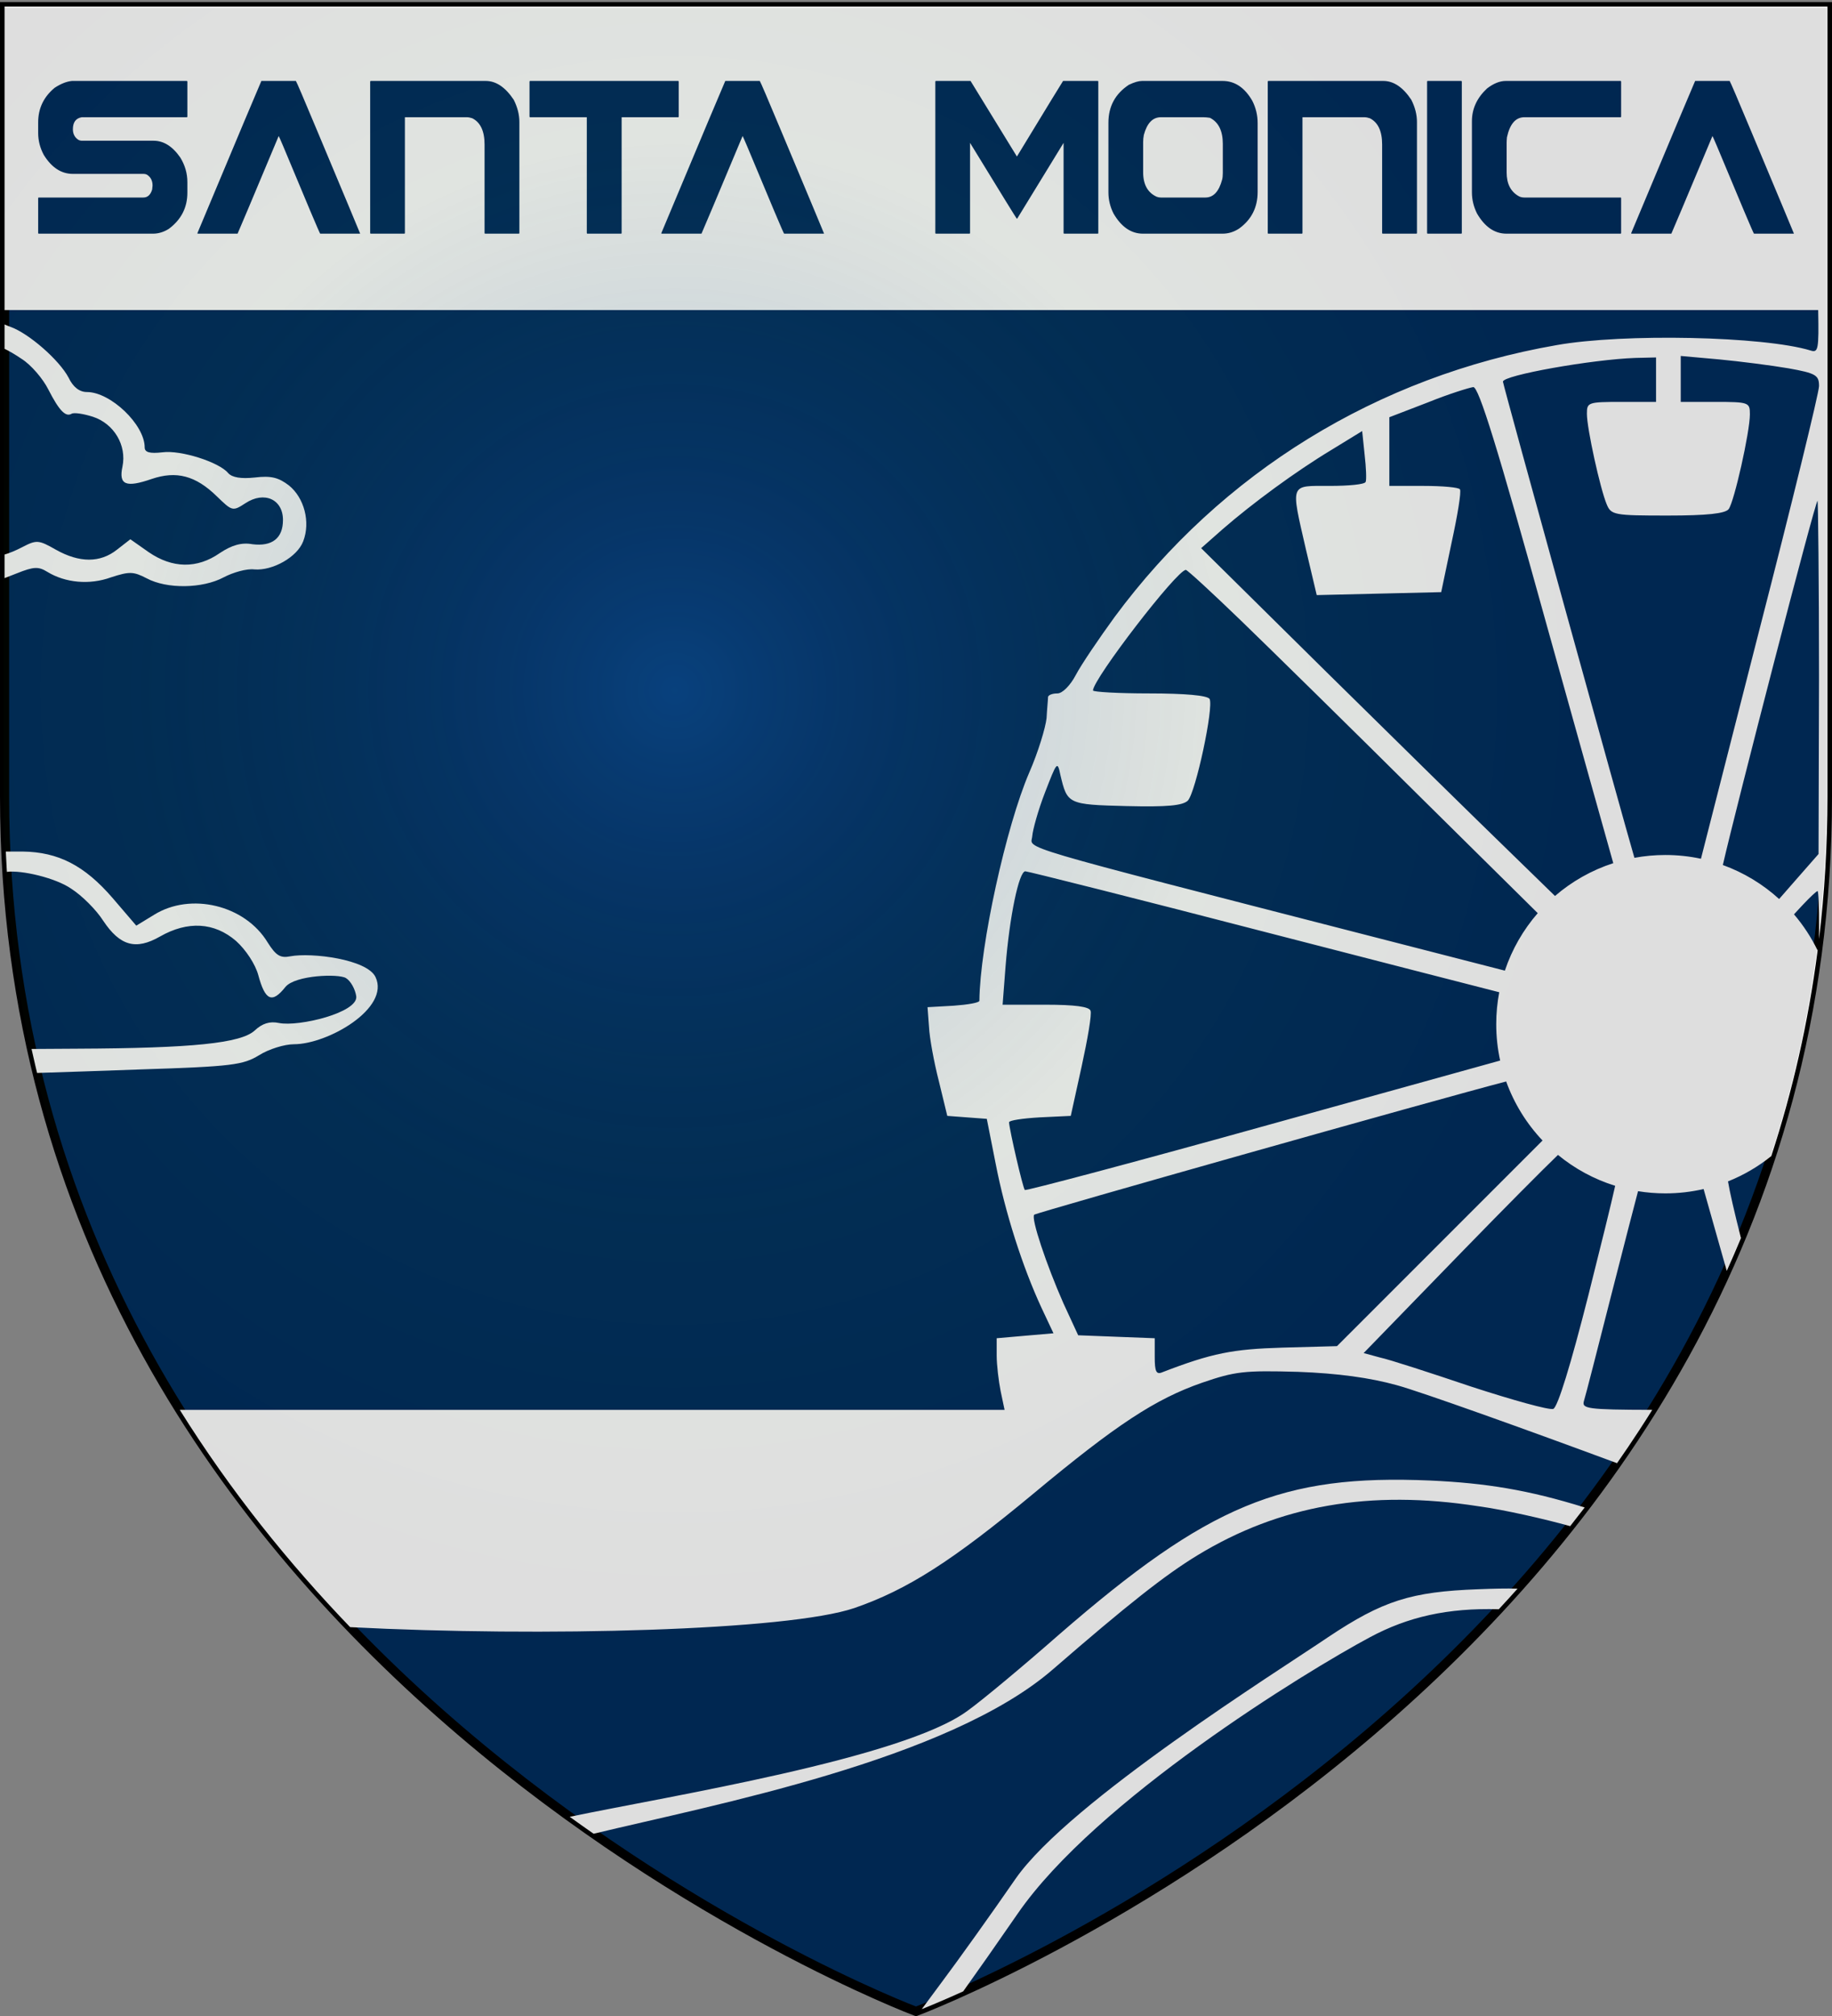 <svg version="1.1" width="600" height="660" xmlns="http://www.w3.org/2000/svg">
  <rect width="100%" height="100%" fill="#808080" stroke="none"/>
  <title>GeoBrol - Blason fictif de Santa Monica</title>
  <style>.f{fill:#002d5d;}.g{fill:#52c9e8;}.h{fill:#8a8a8a;}.i{fill:#fff}.t{stroke:#000;stroke-linecap:round;stroke-linejoin:round;stroke-miterlimit:10;}</style>
  <defs>
    <radialGradient id="G" cx="221" cy="226" r="300" gradientUnits="userSpaceOnUse">
      <stop offset="0" stop-color="#1b6dc4" stop-opacity=".31"></stop>
      <stop offset="0.2" stop-color="#184d85" stop-opacity=".25"></stop>
      <stop offset="0.6" stop-color="#0f2d11" stop-opacity=".13"></stop>
      <stop offset="1" stop-color="#000" stop-opacity=".13"></stop>
    </radialGradient>
  </defs>
  <path class="f" stroke="#000" stroke-width="3" d="M300 658.5s298.5-112.32 298.5-397.772V2.176H1.5v258.552C1.5 546.18 300 658.5 300 658.5z"></path>
  <g>
    <g class="i" stroke-linecap="round" stroke-linejoin="round" stroke-width="3">
      <path d="M 316.88 560.08 C 321.409 556.845 334.835 545.683 346.805 535.169 C 395.819 492.626 419.921 482.597 468.449 484.7 C 486.713 485.535 500.572 487.781 518.997 493.515 C 518.986 493.529 518.976 493.543 518.965 493.557 C 517.403 495.602 515.827 497.629 514.24 499.633 C 514.181 499.616 514.123 499.599 514.065 499.582 C 505.977 497.317 492.551 494.243 484.139 493.112 C 448.714 487.612 419.112 492.788 392.26 509.126 C 381.583 515.596 369.128 525.464 344.864 546.492 C 310.553 576.3 233.451 590.911 194.408 600.333 C 191.819 598.529 189.211 596.681 186.587 594.788 C 218.85 588.043 295.698 575.736 316.88 560.08 Z M 457.449 453.48 C 448.714 451.054 438.2 449.598 425.097 449.113 C 407.465 448.628 404.553 448.951 393.716 452.671 C 378.348 458.01 365.569 466.421 338.556 488.906 C 311.865 511.067 297.144 520.449 279.836 526.434 C 258.08 533.841 177.458 535.949 114.674 532.698 C 94.63 511.851 75.51 488.194 58.88 461.568 L 329.011 461.568 L 327.717 455.422 C 327.071 452.187 326.423 446.848 326.423 443.774 L 326.423 438.113 L 335.644 437.305 L 345.026 436.496 L 341.144 428.246 C 334.835 414.658 329.173 396.864 326.1 381.012 L 323.188 366.292 L 316.717 365.806 L 310.247 365.321 L 307.497 353.998 C 305.88 347.689 304.424 339.763 304.263 336.204 L 303.777 329.734 L 312.351 329.248 C 316.88 328.925 320.762 328.278 320.762 327.631 C 320.923 309.676 329.497 270.53 337.099 252.898 C 340.011 246.266 342.438 238.178 342.761 235.104 C 342.923 232.031 343.247 228.958 343.247 228.149 C 343.408 227.501 344.702 227.016 346.32 227.016 C 347.938 227.016 350.526 224.429 352.305 221.032 C 354.084 217.635 359.907 209.061 365.084 201.944 C 400.024 154.71 451.14 123.166 509.859 112.975 C 531.696 109.094 577.637 110.064 593.004 114.755 C 595.465 115.524 595.731 114.538 595.474 101.5 L 1.5 101.5 L 1.5 2.176 L 598.5 2.176 L 598.5 260.728 C 598.5 276.844 597.549 292.408 595.753 307.432 L 595.753 303.367 C 595.753 297.058 595.592 291.72 595.268 291.72 C 594.945 291.72 592.842 293.661 590.416 296.249 L 587.549 299.337 C 590.605 302.913 593.214 306.884 595.289 311.161 C 592.205 334.959 587.001 357.385 580.111 378.484 C 575.858 381.905 571.089 384.71 565.939 386.765 C 566.481 390.127 568.021 396.835 570.179 405.315 C 568.676 408.938 567.124 412.518 565.525 416.055 L 557.946 389.268 C 553.921 390.198 549.728 390.69 545.421 390.69 C 542.376 390.69 539.388 390.444 536.477 389.972 C 535.498 393.654 531.849 407.706 527.815 423.555 C 523.285 441.348 519.242 457.201 518.756 458.656 C 518.019 461.161 519.697 461.518 541.123 461.562 C 539.71 463.824 538.279 466.066 536.832 468.285 C 534.461 471.92 532.044 475.497 529.587 479.017 C 500.287 468.15 465.245 455.59 457.449 453.48 Z M 3.386 106.99 C 9.371 109.094 19.4 117.828 22.473 123.652 C 23.929 126.725 26.032 128.343 28.459 128.343 C 36.222 128.343 47.384 139.019 47.384 146.46 C 47.384 148.078 49.002 148.563 53.207 148.078 C 59.193 147.269 71.81 151.313 74.722 154.872 C 76.015 156.327 78.928 156.813 83.457 156.327 C 88.794 155.681 91.222 156.327 94.618 158.915 C 99.633 162.96 101.736 170.886 99.309 177.194 C 97.368 182.371 89.28 186.9 83.295 186.414 C 80.868 186.091 76.34 187.385 73.266 189.003 C 66.31 192.723 54.664 192.885 48.031 189.326 C 43.664 187.062 42.37 187.062 36.385 189.003 C 29.267 191.591 21.34 190.782 15.517 187.223 C 12.606 185.444 11.15 185.444 5.489 187.709 L 1.5 189.265 L 1.5 181.539 C 2.898 181.162 5.177 180.242 7.268 179.135 C 11.959 176.709 12.606 176.709 18.268 179.944 C 26.032 184.312 32.826 184.312 38.325 179.944 L 42.693 176.547 L 48.678 180.753 C 56.443 186.091 64.531 186.253 71.972 181.077 C 75.854 178.489 79.089 177.518 82.648 178.165 C 89.118 178.974 92.677 176.224 92.677 170.238 C 92.677 163.444 86.53 160.695 80.383 164.738 C 76.177 167.489 76.015 167.327 71.001 162.475 C 64.046 155.681 57.737 154.063 49.649 156.813 C 41.237 159.724 38.811 158.753 40.105 152.769 C 41.561 145.813 37.355 138.696 30.399 136.431 C 27.326 135.46 24.252 134.975 23.443 135.46 C 21.503 136.593 19.4 134.49 15.841 127.534 C 14.062 123.975 10.18 119.446 7.106 117.505 C 4.963 116.039 2.82 114.809 1.5 114.198 L 1.5 106.219 C 2.02 106.477 2.642 106.715 3.386 106.99 Z M 7.429 278.779 C 19.076 278.941 27.649 283.309 36.87 293.985 L 44.634 303.043 L 50.458 299.485 C 62.428 292.044 80.222 296.249 87.662 308.543 C 90.412 312.911 91.868 313.72 95.103 313.073 C 102.059 311.779 120.236 314.043 122.985 319.867 C 127.838 330.058 107.397 341.866 96.236 341.866 C 93.162 341.866 87.986 343.484 84.912 345.424 C 79.574 348.66 76.177 349.145 45.928 350.116 C 32.951 350.575 19.974 351.035 12.149 351.263 C 11.98 350.569 11.813 349.874 11.648 349.178 C 11.195 347.266 10.756 345.344 10.331 343.413 L 25.223 343.322 C 63.075 343.16 78.928 341.542 83.457 337.336 C 85.883 335.072 88.309 334.264 91.383 334.91 C 97.853 336.204 117.324 331.513 116.676 326.176 C 116.353 323.911 114.897 321.161 113.279 320.19 C 110.853 318.734 96.721 319.22 93.486 323.102 C 89.118 328.602 86.854 327.631 84.589 319.22 C 83.618 315.661 80.545 310.97 77.309 308.058 C 70.192 301.911 61.458 301.426 52.399 306.602 C 44.473 311.131 39.296 309.676 33.796 301.426 C 31.531 297.867 26.84 293.176 23.282 290.912 C 18.171 287.415 7.135 284.813 2.257 285.43 C 2.235 285.066 2.213 284.702 2.191 284.337 C 2.083 282.492 1.987 280.639 1.903 278.779 Z M 542.373 117.02 L 535.579 117.181 C 521.505 117.666 492.227 122.843 492.227 124.946 C 492.227 125.917 531.859 269.236 535.256 280.721 C 535.266 280.759 535.277 280.797 535.288 280.835 C 538.573 280.227 541.96 279.91 545.421 279.91 C 549.421 279.91 553.323 280.334 557.082 281.14 L 576.019 206.958 C 586.857 164.901 595.753 128.505 595.753 126.402 C 595.753 122.843 594.784 122.196 585.725 120.578 C 580.063 119.608 569.872 118.314 563.078 117.666 L 550.461 116.534 L 550.461 131.578 L 561.784 131.578 C 572.784 131.578 573.108 131.74 573.108 135.622 C 573.108 141.445 567.931 164.415 566.152 166.68 C 565.02 168.135 559.034 168.783 546.255 168.783 C 528.624 168.783 527.653 168.621 526.197 165.063 C 524.094 160.047 519.727 140.313 519.727 135.46 C 519.727 131.74 520.05 131.578 531.05 131.578 L 542.373 131.578 Z M 482.521 126.725 C 481.227 126.887 474.433 128.99 467.639 131.74 L 455.022 136.593 L 455.022 159.078 L 466.184 159.078 C 472.493 159.078 477.83 159.563 478.155 160.21 C 478.639 161.018 477.346 168.783 475.404 177.68 L 472.007 193.856 L 451.625 194.341 L 431.244 194.826 L 427.685 179.783 C 422.67 157.945 422.347 159.078 435.449 159.078 C 441.758 159.078 446.934 158.592 447.258 157.783 C 447.582 157.136 447.42 153.092 446.934 148.887 L 446.126 141.122 L 436.097 147.269 C 424.289 154.386 410.215 164.738 400.348 173.312 L 393.392 179.459 L 434.317 219.899 C 456.802 242.06 483.654 268.427 493.845 278.295 L 509.279 293.325 C 514.8 288.567 521.27 284.88 528.366 282.585 C 526.035 274.361 517.068 242.256 506.624 204.856 C 490.286 145.813 484.301 126.725 482.521 126.725 Z M 595.268 163.93 C 594.53 163.93 568.332 265.23 564.248 283.192 C 571.129 285.679 577.377 289.49 582.684 294.317 L 588.636 287.515 L 595.592 279.589 L 595.753 221.678 C 595.753 189.974 595.43 163.93 595.268 163.93 Z M 388.377 186.577 C 385.466 186.577 357.967 222.326 357.967 226.046 C 357.967 226.531 366.217 227.016 376.407 227.016 C 388.054 227.016 395.333 227.663 396.142 228.795 C 397.598 231.384 391.613 259.368 389.025 262.119 C 387.245 263.736 382.392 264.221 368.966 263.898 C 349.717 263.413 349.555 263.251 347.29 253.707 C 346.32 249.016 346.158 249.339 342.276 259.368 C 340.011 265.192 338.232 271.662 338.07 273.765 C 337.747 278.133 329.173 275.706 450.655 306.926 L 492.862 317.771 C 495.196 310.771 498.888 304.393 503.627 298.949 L 465.052 260.824 C 442.243 238.178 415.715 212.135 406.333 203.076 C 396.951 194.017 388.863 186.577 388.377 186.577 Z M 335.805 285.25 C 333.702 285.25 330.629 300.132 329.335 316.308 L 328.365 328.925 L 342.438 328.925 C 352.143 328.925 356.672 329.573 357.158 330.867 C 357.643 331.999 356.187 340.248 354.246 349.145 L 350.687 365.321 L 340.496 365.806 C 334.996 366.13 330.468 366.777 330.468 367.424 C 330.629 370.012 334.996 388.938 335.644 389.585 C 335.967 389.908 372.04 380.365 415.553 368.233 L 491.313 347.205 C 490.474 343.37 490.031 339.387 490.031 335.3 C 490.031 331.725 490.37 328.229 491.017 324.842 C 481.261 322.344 451.093 314.612 415.715 305.47 C 372.686 294.309 336.614 285.25 335.805 285.25 Z M 338.717 397.673 C 337.585 398.805 342.761 414.173 348.261 426.628 L 353.113 437.143 L 365.569 437.628 L 378.186 438.113 L 378.186 444.26 C 378.186 448.951 378.672 450.084 380.613 449.274 C 396.951 442.966 403.745 441.672 420.083 441.187 L 437.876 440.702 L 472.655 405.923 L 505.197 373.38 C 499.993 367.884 495.902 361.323 493.288 354.057 C 471.52 359.676 339.616 396.924 338.717 397.673 Z M 479.287 409.32 L 446.611 442.966 L 451.949 444.422 C 455.022 445.069 468.449 449.436 481.875 453.965 C 495.301 458.333 507.433 461.73 508.727 461.245 C 510.183 460.598 514.388 447.01 520.212 424.04 C 524.26 407.981 527.78 393.712 528.987 388.211 C 522.062 386.063 515.719 382.593 510.253 378.095 C 505.189 382.958 493.099 395.134 479.287 409.32 Z M 308.393 648.976 C 313.731 641.858 324.731 626.491 332.657 615.006 C 350.289 589.771 419.273 546.654 434.964 535.978 C 452.92 524.008 462.14 521.096 484.139 520.287 C 489.224 520.086 493.243 519.994 497.012 520.095 C 496.088 521.129 495.161 522.156 494.232 523.177 C 493.128 524.39 492.021 525.595 490.91 526.791 C 490.895 526.807 490.881 526.822 490.866 526.838 C 474.143 526.345 461.095 529.342 448.714 535.978 C 427.523 547.301 358.862 589.448 333.304 626.491 C 326.625 636.168 319.257 646.649 315.458 651.935 C 313.933 652.626 312.508 653.261 311.188 653.84 C 307.742 655.354 305.017 656.492 303.12 657.264 C 302.659 657.451 302.246 657.617 301.884 657.762 Z M 17.904 28.738 C 14.301 31.719 12.5 35.493 12.5 40.059 L 12.5 43.509 C 12.5 46.025 13.108 48.417 14.323 50.684 C 16.887 54.849 20.071 56.929 23.872 56.929 L 46.946 56.929 C 47.454 56.929 47.886 57.037 48.239 57.255 C 49.388 58.031 49.964 59.196 49.964 60.749 C 49.964 60.874 49.92 61.31 49.831 62.055 C 49.301 63.794 48.339 64.664 46.946 64.664 L 12.666 64.664 C 12.577 64.664 12.522 64.726 12.5 64.851 L 12.5 76.268 C 12.5 76.423 12.555 76.5 12.666 76.5 L 50.129 76.5 C 51.898 76.5 53.621 75.973 55.3 74.916 C 59.345 71.902 61.368 67.957 61.368 63.08 L 61.368 59.63 C 61.368 56.774 60.594 54.086 59.047 51.57 C 56.506 47.904 53.588 46.071 50.295 46.071 L 26.888 46.071 C 26.402 46.071 25.983 45.963 25.629 45.745 C 24.458 44.969 23.872 43.819 23.872 42.297 C 23.872 40.029 24.833 38.724 26.757 38.383 L 61.203 38.383 C 61.313 38.383 61.368 38.305 61.368 38.151 L 61.368 26.733 C 61.368 26.608 61.313 26.531 61.203 26.5 L 23.573 26.5 C 21.849 26.656 19.96 27.401 17.904 28.738 Z M 64.68 76.268 L 64.68 76.5 L 77.81 76.5 C 78.052 76.035 82.539 65.379 91.269 44.535 C 91.314 44.535 91.811 45.652 92.761 47.888 C 100.519 66.528 104.553 76.066 104.862 76.5 L 117.924 76.5 L 117.924 76.407 C 117.549 75.444 112.875 64.259 103.901 42.855 C 99.459 32.232 97.126 26.78 96.906 26.5 L 85.6 26.5 C 85.092 27.588 78.119 44.176 64.68 76.268 Z M 121.236 26.733 L 121.236 76.268 C 121.236 76.423 121.291 76.5 121.402 76.5 L 132.442 76.5 C 132.553 76.5 132.608 76.423 132.608 76.268 L 132.608 38.383 L 152.897 38.383 C 153.428 38.383 154.014 38.491 154.655 38.709 C 157.351 40.044 158.699 42.918 158.699 47.33 L 158.699 76.268 C 158.699 76.423 158.753 76.5 158.864 76.5 L 169.938 76.5 C 170.048 76.5 170.103 76.423 170.103 76.268 L 170.103 39.922 C 170.103 37.528 169.484 35.106 168.247 32.651 C 165.506 28.551 162.457 26.5 159.097 26.5 L 121.402 26.5 C 121.313 26.5 121.258 26.577 121.236 26.733 Z M 173.422 26.733 L 173.422 38.151 C 173.422 38.305 173.477 38.383 173.588 38.383 L 192.187 38.383 L 192.187 76.268 C 192.187 76.423 192.242 76.5 192.353 76.5 L 203.426 76.5 C 203.537 76.5 203.592 76.423 203.592 76.268 L 203.592 38.383 L 222.124 38.383 C 222.235 38.383 222.29 38.305 222.29 38.151 L 222.29 26.733 C 222.29 26.608 222.235 26.531 222.124 26.5 L 173.588 26.5 C 173.499 26.5 173.444 26.577 173.422 26.733 Z M 216.616 76.268 L 216.616 76.5 L 229.744 76.5 C 229.987 76.035 234.474 65.379 243.205 44.535 C 243.249 44.535 243.746 45.652 244.697 47.888 C 252.454 66.528 256.488 76.066 256.798 76.5 L 269.86 76.5 L 269.86 76.407 C 269.485 75.444 264.81 64.259 255.836 42.855 C 251.394 32.232 249.061 26.78 248.841 26.5 L 237.536 26.5 C 237.027 27.588 230.054 44.176 216.616 76.268 Z M 306.329 26.733 L 306.329 76.268 C 306.329 76.423 306.384 76.5 306.495 76.5 L 317.535 76.5 C 317.646 76.5 317.701 76.423 317.701 76.268 L 317.701 46.77 C 327.801 63.267 332.895 71.53 332.984 71.561 L 333.15 71.561 L 348.334 46.77 L 348.334 76.268 C 348.334 76.423 348.389 76.5 348.499 76.5 L 359.573 76.5 C 359.662 76.5 359.705 76.423 359.705 76.268 L 359.705 26.733 C 359.705 26.608 359.662 26.531 359.573 26.5 L 348.168 26.5 C 348.124 26.5 343.085 34.748 333.051 51.243 L 317.867 26.5 L 306.495 26.5 C 306.406 26.5 306.351 26.577 306.329 26.733 Z M 369.718 27.759 C 365.254 30.71 363.021 34.842 363.021 40.154 L 363.021 62.987 C 363.021 65.379 363.574 67.679 364.679 69.883 C 367.242 74.295 370.458 76.5 374.326 76.5 L 400.418 76.5 C 402.318 76.5 404.12 75.942 405.822 74.823 C 409.867 71.902 411.889 67.912 411.889 62.846 L 411.889 40.246 C 411.889 37.7 411.303 35.276 410.131 32.977 C 407.634 28.659 404.396 26.5 400.418 26.5 L 373.995 26.5 C 372.912 26.5 371.487 26.92 369.718 27.759 Z M 374.625 44.161 C 375.663 40.308 377.52 38.383 380.195 38.383 L 394.119 38.383 C 394.738 38.383 395.456 38.444 396.273 38.57 C 399.08 39.999 400.484 42.84 400.484 47.097 L 400.484 56.603 C 400.484 57.535 400.407 58.28 400.252 58.839 C 399.213 62.723 397.39 64.664 394.782 64.664 L 380.195 64.664 C 379.73 64.664 379.289 64.586 378.869 64.43 C 375.884 63.097 374.392 60.409 374.392 56.37 L 374.392 46.538 C 374.392 45.729 374.47 44.937 374.625 44.161 Z M 415.202 26.733 L 415.202 76.268 C 415.202 76.423 415.257 76.5 415.368 76.5 L 426.407 76.5 C 426.518 76.5 426.573 76.423 426.573 76.268 L 426.573 38.383 L 446.863 38.383 C 447.393 38.383 447.979 38.491 448.62 38.709 C 451.316 40.044 452.664 42.918 452.664 47.33 L 452.664 76.268 C 452.664 76.423 452.719 76.5 452.83 76.5 L 463.903 76.5 C 464.014 76.5 464.069 76.423 464.069 76.268 L 464.069 39.922 C 464.069 37.528 463.45 35.106 462.213 32.651 C 459.472 28.551 456.423 26.5 453.063 26.5 L 415.368 26.5 C 415.279 26.5 415.224 26.577 415.202 26.733 Z M 467.388 26.733 L 467.388 76.268 C 467.388 76.423 467.443 76.5 467.554 76.5 L 478.593 76.5 C 478.704 76.5 478.759 76.423 478.759 76.268 L 478.759 26.733 C 478.759 26.608 478.704 26.531 478.593 26.5 L 467.554 26.5 C 467.465 26.5 467.41 26.577 467.388 26.733 Z M 487.01 28.97 C 483.717 32.045 482.07 35.618 482.07 39.688 L 482.07 62.987 C 482.07 65.348 482.622 67.648 483.728 69.883 C 486.292 74.295 489.508 76.5 493.375 76.5 L 530.772 76.5 C 530.882 76.5 530.937 76.423 530.937 76.268 L 530.937 64.851 C 530.937 64.726 530.882 64.664 530.772 64.664 L 499.243 64.664 C 498.513 64.664 497.884 64.508 497.354 64.199 C 494.746 62.707 493.442 60.129 493.442 56.464 L 493.442 46.77 C 493.442 46.337 493.475 45.729 493.541 44.952 C 494.491 40.572 496.392 38.383 499.243 38.383 L 530.772 38.383 C 530.882 38.383 530.937 38.305 530.937 38.151 L 530.937 26.733 C 530.937 26.608 530.882 26.531 530.772 26.5 L 493.143 26.5 C 491.198 26.5 489.153 27.324 487.01 28.97 Z M 534.256 76.268 L 534.256 76.5 L 547.385 76.5 C 547.627 76.035 552.114 65.379 560.845 44.535 C 560.889 44.535 561.386 45.652 562.337 47.888 C 570.094 66.528 574.128 76.066 574.438 76.5 L 587.5 76.5 L 587.5 76.407 C 587.124 75.444 582.45 64.259 573.476 42.855 C 569.034 32.232 566.701 26.78 566.481 26.5 L 555.176 26.5 C 554.668 27.588 547.694 44.176 534.256 76.268 Z"></path>
    </g>
  </g>
  <path fill="url(#G)" d="M299.714 658.863s298.5-112.32 298.5-397.771V2.54h-597v258.552c0 285.451 298.5 397.771 298.5 397.771z"></path>
</svg>